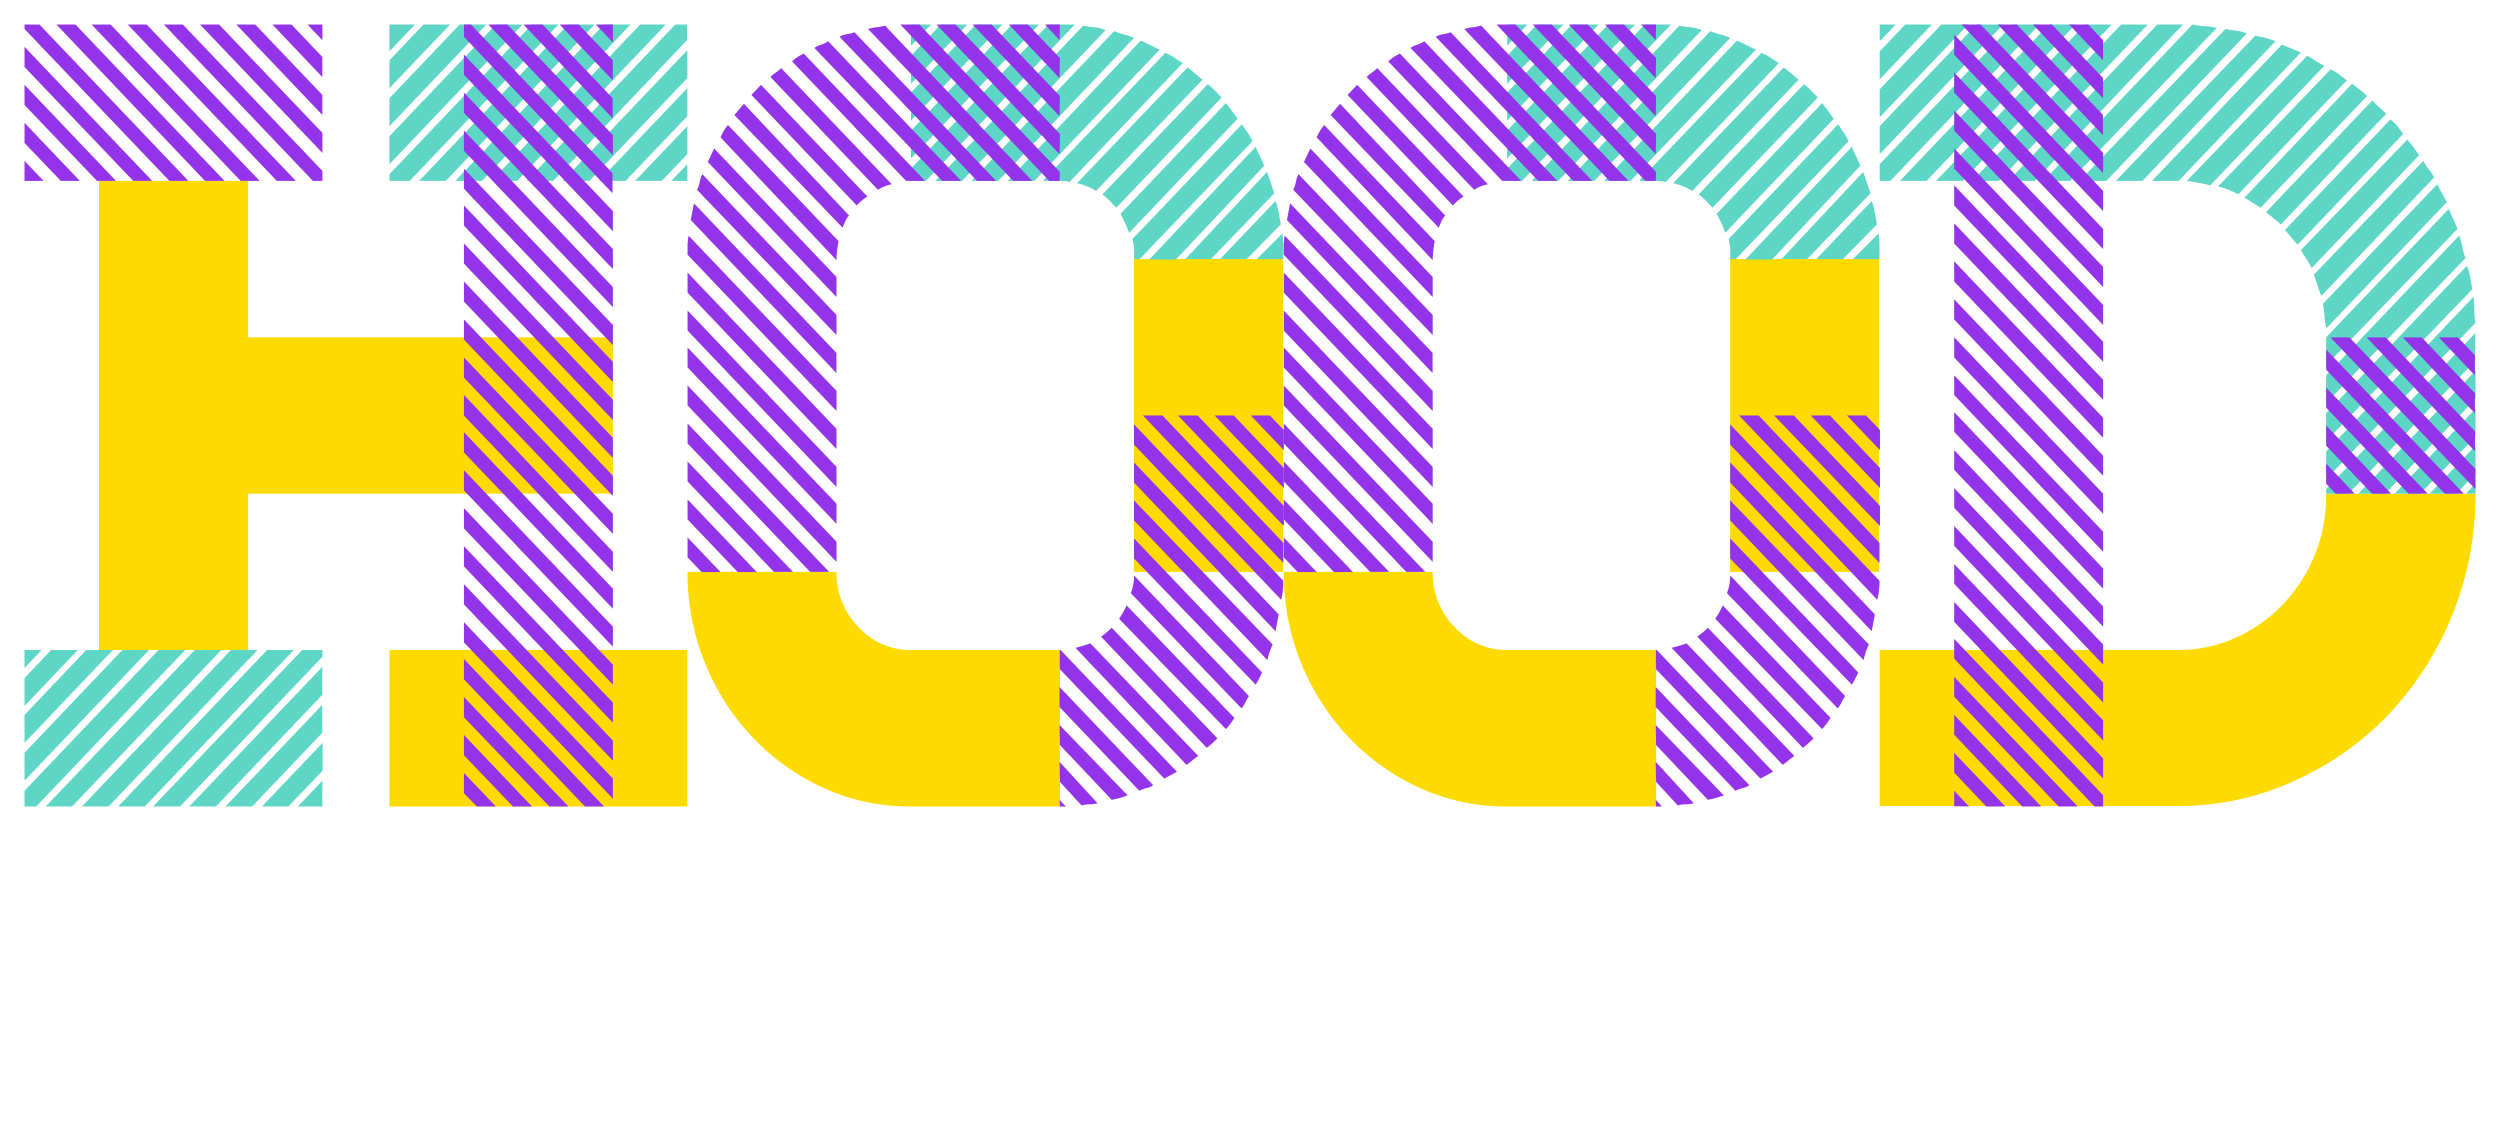<?xml version="1.0" encoding="utf-8"?>
<svg version="1.0" xmlns="http://www.w3.org/2000/svg" x="0" y="0" width="2400" height="1078.503" viewBox="109.478 97.803 121.044 54.394" preserveAspectRatio="xMidYMid meet" color-interpolation-filters="sRGB">
  <g>
    <g fill="#333" class="iconlettersvg-g iconlettersvg" transform="translate(110.665,98.99)">
      <g>
        <g class="tp-name" transform="translate(0,0)">
          <g transform="scale(1)">
            <g transform="translate(0, 0)">
              <g class="name-imagesvg">
                <g>
                  <rect fill="#333" fill-opacity="0" stroke-width="2" x="0" y="0" width="32.093" height="37.86" class="image-rect"/>
                  <svg x="0" y="0" width="32.093" height="37.86" filtersec="colorsb7065103685" class="image-svg-svg primary" style="overflow: visible;">
                    <svg xmlns="http://www.w3.org/2000/svg" viewBox="0 0 69.78 82.32">
                      <path d="M61.94 49.39H23.52v16.46H7.84V16.46h15.68v16.47h38.42zm7.84 16.46v16.47H38.42V65.85z" fill="#fdda00"/>
                      <path d="M14.11 65.85h2.8L1.23 82.32H0v-1.65zm-3.81 0h2.8L0 79.61v-2.94zm-3.8 0h2.8L0 75.62v-2.94zm-3.7 0h2.8L0 71.74V68.8zm-2.8 0h1.79L0 67.74zm17.92 0h2.8L5 82.32H2.24zm3.81 0h2.8L8.85 82.32h-2.8zm3.81 0h2.8L12.66 82.32h-2.8zm-12 16.47l15.69-16.47h2.13v.71l-15 15.76zm6.61 0h-2.8l14-14.7v2.94zm3.81 0h-2.8l10.19-10.7v2.94zm3.81 0H25l6.38-6.7v2.94zm3.58 0h-2.57l2.58-2.71zM53.42 0h2.8L40.55 16.46h-2.13v-.7zm-3.8 0h2.8l-14 14.7v-2.94zm-3.81 0h2.8L38.42 10.7V7.76zM42 0h2.8l-6.38 6.7V3.76zm-3.58 0h2.68l-2.68 2.82zm18.81 0H60L44.35 16.46h-2.8zM61 0h2.8L48.16 16.46h-2.8zm3.81 0h2.69L51.86 16.46h-2.69zm3.7 0h1.23v1.65L55.66 16.46h-2.8zm-9.04 16.46h-2.8L69.78 2.7v2.94zm3.81 0h-2.8l9.3-9.76v2.94zm3.81 0h-2.8l5.49-5.76v2.94zm2.69 0H68.1l1.68-1.76z" fill="#5dd6c5"/>
                      <path d="M0 0h1.57l15.68 16.46h-2L0 .47zm0 4.47V2.35l13.44 14.11h-2zm0 4V6.35l9.63 10.11h-2zm0 4v-2.12l5.82 6.11h-2zm0 1.88l2 2.11H0zM3.36 0h2l15.7 16.46H19zm3.7 0h2l15.69 16.46h-2zm3.8 0h2l15.7 16.46h-2zm3.81 0h2l14.69 15.41v1.05h-1zm3.81 0h2l10.88 11.41v2.11zm3.81 0h2l7.06 7.41v2.11zm3.81 0h2l3.25 3.41v2.12zm5.26 1.65L29.79 0h1.57zM46.26 0H47l14.9 15.64v2.12L46.26 1.29zm0 5.29V3.17l15.68 16.47v2.12zm0 4V7.17l15.68 16.47v2.11zm0 4v-2.12l15.68 16.47v2.11zm0 4v-2.12l15.68 16.46v2.12zm0 3.88v-2.12l15.68 16.46v2.12zm0 4v-2.12l15.68 16.46v2.12zm0 4v-2.12l15.68 16.46v2.12zm0 4v-2.12l15.68 16.46v2.12zm0 4v-2.12l15.68 16.46v2.11zm0 4V39l15.68 16.51v2.11zm0 3.88v-2.13l15.68 16.47v2.11zm0 4v-2.13l15.68 16.47v2.11zm0 4v-2.13l15.68 16.47v2.11zm0 4v-2.13l15.68 16.46v2.12zm0 4v-2.13l15.68 16.46v2.12zm0 4v-2.13l15.68 16.46v2.12zm0 3.88V66.8L61 82.32h-2zm0 4V70.8l11 11.52h-2zm0 4v-2.14l7.16 7.53h-2zm0 4v-2.14l3.36 3.53h-2zM48.83 0h2l11.11 11.64v2.12zm3.7 0h2l7.39 7.76v2.12zm3.81 0h2l3.59 3.76v2.12zm3.8 0h1.8v1.88z" fill="#9333EA"/>
                    </svg>
                  </svg>
                </g>
              </g>
            </g>
            <g transform="translate(32.093, 0)">
              <g class="name-imagesvg">
                <g>
                  <rect fill="#333" fill-opacity="0" stroke-width="2" x="0" y="0" width="28.866" height="37.86" class="image-rect"/>
                  <svg x="0" y="0" width="28.866" height="37.86" filtersec="colorsb3477948776" class="image-svg-svg primary" style="overflow: visible;">
                    <svg xmlns="http://www.w3.org/2000/svg" viewBox="0 0 62.72 82.32">
                      <path d="M15.68 57.62A8.08 8.08 0 0 0 18 63.44a7.35 7.35 0 0 0 5.54 2.41H39.2v16.47H23.52a21.87 21.87 0 0 1-9.18-1.94 24 24 0 0 1-7.45-5.29A25.12 25.12 0 0 1 0 57.62zm47-32.93v32.93H47V24.69z" fill="#fdda00"/>
                      <path d="M40.77 0L25.09 16.46h-1.57v-1.29L38 0h2.8zM37 0L23.52 14.11v-2.94L34.16 0zm-3.85 0l-9.63 10.11V7.17L30.35 0zm-3.7 0l-5.93 6.23V3.29L26.66 0zm-3.8 0l-2.13 2.23V0zm16 .12a8.82 8.82 0 0 0 1.18.17 4 4 0 0 1 1.17.3L28.9 16.46h-2.8zm3.26.58a6.42 6.42 0 0 0 1.09.36 6.88 6.88 0 0 1 1 .35L32.7 16.46h-2.8zm2.8 1a9.65 9.65 0 0 1 1 .47c.3.15.63.31 1 .47l-13.2 13.82h-2.8zm2.58 1.29a4.46 4.46 0 0 1 1 .53 7 7 0 0 0 .84.53L40.21 16.58a3.21 3.21 0 0 0-1-.12h-1.8zm2.35 1.53c.52.39 1 .82 1.57 1.29L43 17.52a6.44 6.44 0 0 0-2-.82zm2.13 1.76a7.87 7.87 0 0 1 .78.71c.23.23.45.47.67.7L45.14 19.28l-.68-.7a6.85 6.85 0 0 0-.78-.7zm1.9 2q.67.82 1.23 1.65l-11.42 12a14.08 14.08 0 0 0-.9-2zm1.68 2.24c.23.31.43.6.62.88a7.46 7.46 0 0 1 .5.88L47.6 24.69H47a8.27 8.27 0 0 0 0-1.05c0-.32-.09-.67-.16-1.06zm1.46 2.35a8.85 8.85 0 0 0 .45 1 10.1 10.1 0 0 1 .44 1l-9.29 9.87h-2.8zM61 15.52c.15.4.28.77.39 1.12s.24.72.39 1.12l-6.68 6.93h-2.69zm.9 3.06a6.28 6.28 0 0 1 .33 1.24c.08.43.15.84.22 1.23l-3.58 3.64h-2.8zm.71 3.42a7.3 7.3 0 0 1 .11 1.29v1.41h-2.8z" fill="#5dd6c5"/>
                      <path d="M0 24.23v-1a5.83 5.83 0 0 1 .11-1l15.57 16.34v2.12zm0 1.88l15.68 16.46v2.12L0 28.22zm0 4l15.68 16.46v2.12L0 32.22zM0 34l15.68 16.45v2.12L0 36.1zm0 4l15.68 16.45v2.12L0 40.1zm0 4l14.9 15.62h-2L0 44.1zm0 4l11.09 11.62h-2L0 48.1zm0 4l7.28 7.64h-2L0 52.1zm0 4l3.47 3.64h-2L0 56.09zm.67-35.18l15 15.75v2.12L.34 20.58zM1 17.4a3.06 3.06 0 0 0 .28-.82 2.84 2.84 0 0 1 .28-.82l14.12 14.82v2.11zm1.8-4.35l12.88 13.53v2.11L2.13 14.47zm.67-1.17a5 5 0 0 1 .79-1.3L15.9 22.81a10.61 10.61 0 0 0-.22 1.88v.12zm1.46-2.36c.15-.15.31-.35.5-.58a6.81 6.81 0 0 1 .51-.59L17 20.11a2.16 2.16 0 0 0-.39.59 6.81 6.81 0 0 0-.28.7zm2.8-3.17l11.2 11.76a5 5 0 0 0-1.12.94L6.72 7.41zm1-.82a3.07 3.07 0 0 1 .56-.47 5.75 5.75 0 0 0 .56-.47L21.5 16.82a3.79 3.79 0 0 0-1.45.58zM11 3.88a4.91 4.91 0 0 1 1.23-.82L25 16.46h-2zm2.35-1.41a2.14 2.14 0 0 1 .73-.35 2.43 2.43 0 0 0 .72-.36l14 14.7h-2zM16 1.29a2.71 2.71 0 0 1 .86-.29 3.79 3.79 0 0 0 .72-.18l14.9 15.64h-2zm3-.82a8 8 0 0 1 .84-.18c.26 0 .58-.09.95-.17l15.5 16.34h-2zm20.16 16h-1.08L22.4 0h2l14.8 15.52zm0-2.82L26.21 0h2l11 11.52zm0-4L30 0h2l7.2 7.53zm0-4L33.82 0h2l3.38 3.53zm0-4L37.63 0h1.57zm.11 64.2l12.25 12.82-1.34.71-11-11.53v-2zm-.11 3.89l9.86 10.34a1.69 1.69 0 0 1-.68.3 3.05 3.05 0 0 0-.78.29l-8.4-8.82zm0 4l7.17 7.41a9.33 9.33 0 0 1-1.68.47l-5.45-5.77zm0 3.88l4 4.36a3.23 3.23 0 0 1-.84.11 3.27 3.27 0 0 0-.84.12l-2.28-2.48zm0 4l.67.71h-.63zm1.68-16c.6-.15 1.12-.31 1.57-.47L53.76 77c-.23.16-.43.31-.62.47s-.39.31-.61.47zm2.69-1.18a6.85 6.85 0 0 0 1.12-.94l11.13 11.65a11.75 11.75 0 0 1-1.12 1zm1.9-1.88a9 9 0 0 0 .79-1.41L57.57 73c-.15.23-.3.45-.45.65a6 6 0 0 1-.45.52zm1.23-2.7A4.85 4.85 0 0 0 47 58l12.1 12.7a6.24 6.24 0 0 0-.4.7 2.16 2.16 0 0 1-.39.59zM47 42.1l15.72 16.46a7 7 0 0 1-.06 1c0 .28-.09.61-.17 1L47 44.22zm0 4l15.23 16-.33 1.77L47 48.22zm0 4l14.6 15.17a6.91 6.91 0 0 0-.34.82c-.07.24-.15.51-.22.82L47 52.21zm0 4l13.48 14.11a13.1 13.1 0 0 1-.67 1.29L47 56.21zm3-12.94l12.72 13.41v2.11L47.94 41.16zm3.7 0l9.07 9.52v2.12L51.63 41.16zm3.8 0l5.27 5.53v2.11l-7.28-7.64zm5.27 1.53v2.12l-3.47-3.65h2z" fill="#9333EA"/>
                    </svg>
                  </svg>
                </g>
              </g>
            </g>
            <g transform="translate(60.958, 0)">
              <g class="name-imagesvg">
                <g>
                  <rect fill="#333" fill-opacity="0" stroke-width="2" x="0" y="0" width="28.866" height="37.86" class="image-rect"/>
                  <svg x="0" y="0" width="28.866" height="37.86" filtersec="colorsb5983548201" class="image-svg-svg primary" style="overflow: visible;">
                    <svg xmlns="http://www.w3.org/2000/svg" viewBox="0 0 62.72 82.32">
                      <path d="M15.68 57.62A8.08 8.08 0 0 0 18 63.44a7.35 7.35 0 0 0 5.54 2.41H39.2v16.47H23.52a21.87 21.87 0 0 1-9.18-1.94 24 24 0 0 1-7.45-5.29A25.12 25.12 0 0 1 0 57.62zm47-32.93v32.93H47V24.69z" fill="#fdda00"/>
                      <path d="M40.77 0L25.09 16.46h-1.57v-1.29L38 0h2.8zM37 0L23.52 14.11v-2.94L34.16 0zm-3.85 0l-9.63 10.11V7.17L30.35 0zm-3.7 0l-5.93 6.23V3.29L26.66 0zm-3.8 0l-2.13 2.23V0zm16 .12a8.82 8.82 0 0 0 1.18.17 4 4 0 0 1 1.17.3L28.9 16.46h-2.8zm3.26.58a6.42 6.42 0 0 0 1.09.36 6.88 6.88 0 0 1 1 .35L32.7 16.46h-2.8zm2.8 1a9.65 9.65 0 0 1 1 .47c.3.15.63.31 1 .47l-13.2 13.82h-2.8zm2.58 1.29a4.46 4.46 0 0 1 1 .53 7 7 0 0 0 .84.53L40.21 16.58a3.21 3.21 0 0 0-1-.12h-1.8zm2.35 1.53c.52.39 1 .82 1.57 1.29L43 17.52a6.44 6.44 0 0 0-2-.82zm2.13 1.76a7.87 7.87 0 0 1 .78.71c.23.23.45.47.67.7L45.14 19.28l-.68-.7a6.85 6.85 0 0 0-.78-.7zm1.9 2q.67.82 1.23 1.65l-11.42 12a14.08 14.08 0 0 0-.9-2zm1.68 2.24c.23.31.43.6.62.88a7.46 7.46 0 0 1 .5.88L47.6 24.69H47a8.27 8.27 0 0 0 0-1.05c0-.32-.09-.67-.16-1.06zm1.46 2.35a8.85 8.85 0 0 0 .45 1 10.1 10.1 0 0 1 .44 1l-9.29 9.87h-2.8zM61 15.52c.15.4.28.77.39 1.12s.24.72.39 1.12l-6.68 6.93h-2.69zm.9 3.06a6.28 6.28 0 0 1 .33 1.24c.08.43.15.84.22 1.23l-3.58 3.64h-2.8zm.71 3.42a7.3 7.3 0 0 1 .11 1.29v1.41h-2.8z" fill="#5dd6c5"/>
                      <path d="M0 24.23v-1a5.83 5.83 0 0 1 .11-1l15.57 16.34v2.12zm0 1.88l15.68 16.46v2.12L0 28.22zm0 4l15.68 16.46v2.12L0 32.22zM0 34l15.68 16.45v2.12L0 36.1zm0 4l15.68 16.45v2.12L0 40.1zm0 4l14.9 15.62h-2L0 44.1zm0 4l11.09 11.62h-2L0 48.1zm0 4l7.28 7.64h-2L0 52.1zm0 4l3.47 3.64h-2L0 56.09zm.67-35.18l15 15.75v2.12L.34 20.58zM1 17.4a3.06 3.06 0 0 0 .28-.82 2.84 2.84 0 0 1 .28-.82l14.12 14.82v2.11zm1.8-4.35l12.88 13.53v2.11L2.13 14.47zm.67-1.17a5 5 0 0 1 .79-1.3L15.9 22.81a10.61 10.61 0 0 0-.22 1.88v.12zm1.46-2.36c.15-.15.31-.35.5-.58a6.81 6.81 0 0 1 .51-.59L17 20.11a2.16 2.16 0 0 0-.39.59 6.81 6.81 0 0 0-.28.7zm2.8-3.17l11.2 11.76a5 5 0 0 0-1.12.94L6.72 7.41zm1-.82a3.07 3.07 0 0 1 .56-.47 5.75 5.75 0 0 0 .56-.47L21.5 16.82a3.79 3.79 0 0 0-1.45.58zM11 3.88a4.91 4.91 0 0 1 1.23-.82L25 16.46h-2zm2.35-1.41a2.14 2.14 0 0 1 .73-.35 2.43 2.43 0 0 0 .72-.36l14 14.7h-2zM16 1.29a2.71 2.71 0 0 1 .86-.29 3.79 3.79 0 0 0 .72-.18l14.9 15.64h-2zm3-.82a8 8 0 0 1 .84-.18c.26 0 .58-.09.95-.17l15.5 16.34h-2zm20.16 16h-1.08L22.4 0h2l14.8 15.52zm0-2.82L26.21 0h2l11 11.52zm0-4L30 0h2l7.2 7.53zm0-4L33.82 0h2l3.38 3.53zm0-4L37.63 0h1.57zm.11 64.2l12.25 12.82-1.34.71-11-11.53v-2zm-.11 3.89l9.86 10.34a1.69 1.69 0 0 1-.68.3 3.05 3.05 0 0 0-.78.29l-8.4-8.82zm0 4l7.17 7.41a9.33 9.33 0 0 1-1.68.47l-5.45-5.77zm0 3.88l4 4.36a3.23 3.23 0 0 1-.84.11 3.27 3.27 0 0 0-.84.12l-2.28-2.48zm0 4l.67.71h-.63zm1.68-16c.6-.15 1.12-.31 1.57-.47L53.76 77c-.23.16-.43.31-.62.47s-.39.31-.61.47zm2.69-1.18a6.85 6.85 0 0 0 1.12-.94l11.13 11.65a11.75 11.75 0 0 1-1.12 1zm1.9-1.88a9 9 0 0 0 .79-1.41L57.57 73c-.15.23-.3.45-.45.65a6 6 0 0 1-.45.52zm1.23-2.7A4.85 4.85 0 0 0 47 58l12.1 12.7a6.24 6.24 0 0 0-.4.7 2.16 2.16 0 0 1-.39.59zM47 42.1l15.72 16.46a7 7 0 0 1-.06 1c0 .28-.09.61-.17 1L47 44.22zm0 4l15.23 16-.33 1.77L47 48.22zm0 4l14.6 15.17a6.91 6.91 0 0 0-.34.82c-.07.24-.15.51-.22.82L47 52.21zm0 4l13.48 14.11a13.1 13.1 0 0 1-.67 1.29L47 56.21zm3-12.94l12.72 13.41v2.11L47.94 41.16zm3.7 0l9.07 9.52v2.12L51.63 41.16zm3.8 0l5.27 5.53v2.11l-7.28-7.64zm5.27 1.53v2.12l-3.47-3.65h2z" fill="#9333EA"/>
                    </svg>
                  </svg>
                </g>
              </g>
            </g>
            <g transform="translate(89.824, 0)">
              <g class="name-imagesvg">
                <g>
                  <rect fill="#333" fill-opacity="0" stroke-width="2" x="0" y="0" width="28.846" height="37.86" class="image-rect"/>
                  <svg x="0" y="0" width="28.846" height="37.86" filtersec="colorsb5698236008" class="image-svg-svg primary" style="overflow: visible;">
                    <svg xmlns="http://www.w3.org/2000/svg" viewBox="0 0 62.72 82.32">
                      <path d="M62.72 49.39a33.61 33.61 0 0 1-9.19 23.29 31.54 31.54 0 0 1-10 7 29.18 29.18 0 0 1-12.21 2.59H0V65.85h31.36a14.49 14.49 0 0 0 6.1-1.29 15.77 15.77 0 0 0 5-3.53 16.89 16.89 0 0 0 3.36-5.23A16.71 16.71 0 0 0 47 49.39z" fill="#fdda00"/>
                      <path d="M16.8 0L1.12 16.46H0V14.7L14 0zM13 0L0 13.64V10.7L10.19 0zM9.3 0L0 9.76V6.82L6.49 0zM5.49 0L0 5.76V2.82L2.69 0zM1.68 0L0 1.76V0zm18.93 0L4.93 16.46h-2.8L17.81 0zm3.8 0L8.74 16.46h-2.8L21.62 0zm3.81 0L12.54 16.46h-2.8L25.42 0zm3.7 0L16.35 16.46h-2.8L29.23 0h2.69zm1 0q.66.12 1.29.18c.4 0 .84.09 1.28.17L20.05 16.46h-2.8zm3.48.47a10.87 10.87 0 0 0 1.12.18 3.86 3.86 0 0 1 1.12.29L23.86 16.46h-2.8zm3.13.71c.38.07.73.15 1.07.23a7.28 7.28 0 0 1 1.06.35l-14 14.7h-2.8zm2.81.94l1 .41 1 .41-12.87 13.52h-2.8zM45 3.29c.3.16.6.34.9.53s.6.37.9.53l-12 12.58c-.6-.15-1.42-.31-2.46-.47zm2.49 1.41a9.13 9.13 0 0 1 .84.53l.84.65-11.43 12a8.2 8.2 0 0 0-2.12-.83zm2.24 1.53c.29.24.58.45.84.65a6.4 6.4 0 0 1 .73.65L40.1 19.28l-1.69-1.05zM51.86 8c.22.23.46.47.72.7s.51.47.73.71L42.22 21.05q-.78-.71-1.56-1.29zm1.9 2a4.48 4.48 0 0 1 .73.7c.18.24.39.51.61.82L44 23.17c-.23-.24-.45-.49-.68-.77a10.08 10.08 0 0 0-.67-.76zm1.79 2.11q.68.83 1.23 1.65L45.47 25.64a7.6 7.6 0 0 0-.5-.89c-.19-.27-.39-.6-.62-1zm1.68 2.24a4.84 4.84 0 0 0 .56.88 4.09 4.09 0 0 1 .56.88L46.48 28.58c-.15-.4-.28-.77-.39-1.12s-.25-.72-.39-1.12zm1.46 2.47c.15.31.31.62.5.94s.36.63.51.94L47 32a11.44 11.44 0 0 1-.17-1.3 11.25 11.25 0 0 0-.17-1.29zM47 32.93L59.92 19.4c.15.4.3.75.45 1.06s.29.67.45 1.06L47 35.87zm0 4l14-14.7a6.41 6.41 0 0 1 .33 1.17 7.19 7.19 0 0 0 .34 1.18L47 39.86zm0 4L61.82 25.4a6.79 6.79 0 0 1 .34 1.18c.07.39.15.82.22 1.29L47 43.86zm0 4l15.49-16.24a8.48 8.48 0 0 1 .12 1.41 6.5 6.5 0 0 0 .11 1.3L47 47.86zm15.68-12v2.47l-13.33 14H47v-.47l15.72-16.47zM50.4 49.39l12.32-12.94v2.95l-9.52 10zm3.81 0l8.51-8.94v2.94l-5.82 6zm3.69 0l4.82-5.06v2.94l-2 2.12zm3.81 0l1-1.06v1.06z" fill="#5dd6c5"/>
                      <path d="M7.84 3.17V1.06l15.68 16.46v2.12zm0 4V5.06l15.68 16.46v2.12zm0 4V9.06l15.68 16.46v2.12zm0 4v-2.12l15.68 16.47v2.11zm0 3.88v-2.12L23.52 33.4v2.11zm0 4v-2.12L23.52 37.4v2.11zm0 4v-2.12L23.52 41.4v2.11zm0 4v-2.12l15.68 16.46v2.12zm15.68 20.46v-2.12L7.84 32.93v2.12zM7.84 39v-2.07l15.68 16.46v2.12zm0 3.88v-2.07l15.68 16.46v2.12zm0 4v-2.07l15.68 16.46v2.12zm0 4V48.8l15.68 16.47v2.12zm0 4V52.8l15.68 16.47v2.11zm0 4V56.8l15.68 16.46v2.12zm0 4V60.8l15.68 16.46v2.12zm0 3.88v-2.08l15.68 16.46v1.18h-.9zm0 4v-2.08l13 13.64h-2zm0 4v-2.08L17 82.32h-2zm0 4v-2.09l5.38 5.65h-2zm0 3.53v-1.62l1.57 1.65zM8.62 0h2l12.9 13.52v2.12zm3.81 0h2l9.07 9.52v2.12zm3.7 0h2l5.38 5.64v2.12zm3.81 0h2l1.57 1.65v2.11zM47 36.34v-2.12l14.49 15.17h-2zm0 4v-2.12l10.68 11.17h-2zm0 4v-2.12l6.83 7.17h-2zm0 4v-2.12l3 3.17h-2zm.45-15.4h2L62.72 46.8v2.12zm3.81 0h2l9.41 9.88v2.11zm3.8 0h2l5.6 5.88v2.11zm3.81 0h2l1.79 1.88v2.12z" fill="#9333EA"/>
                    </svg>
                  </svg>
                </g>
              </g>
            </g>
          </g>
        </g>
      </g>
      <g fill-rule="" class="tp-slogan" fill="#333" transform="translate(31.885,43.865)">
        <g transform="scale(1, 1)">
          <g transform="scale(1)"/>
        </g>
      </g>
    </g>
  </g>
</svg>